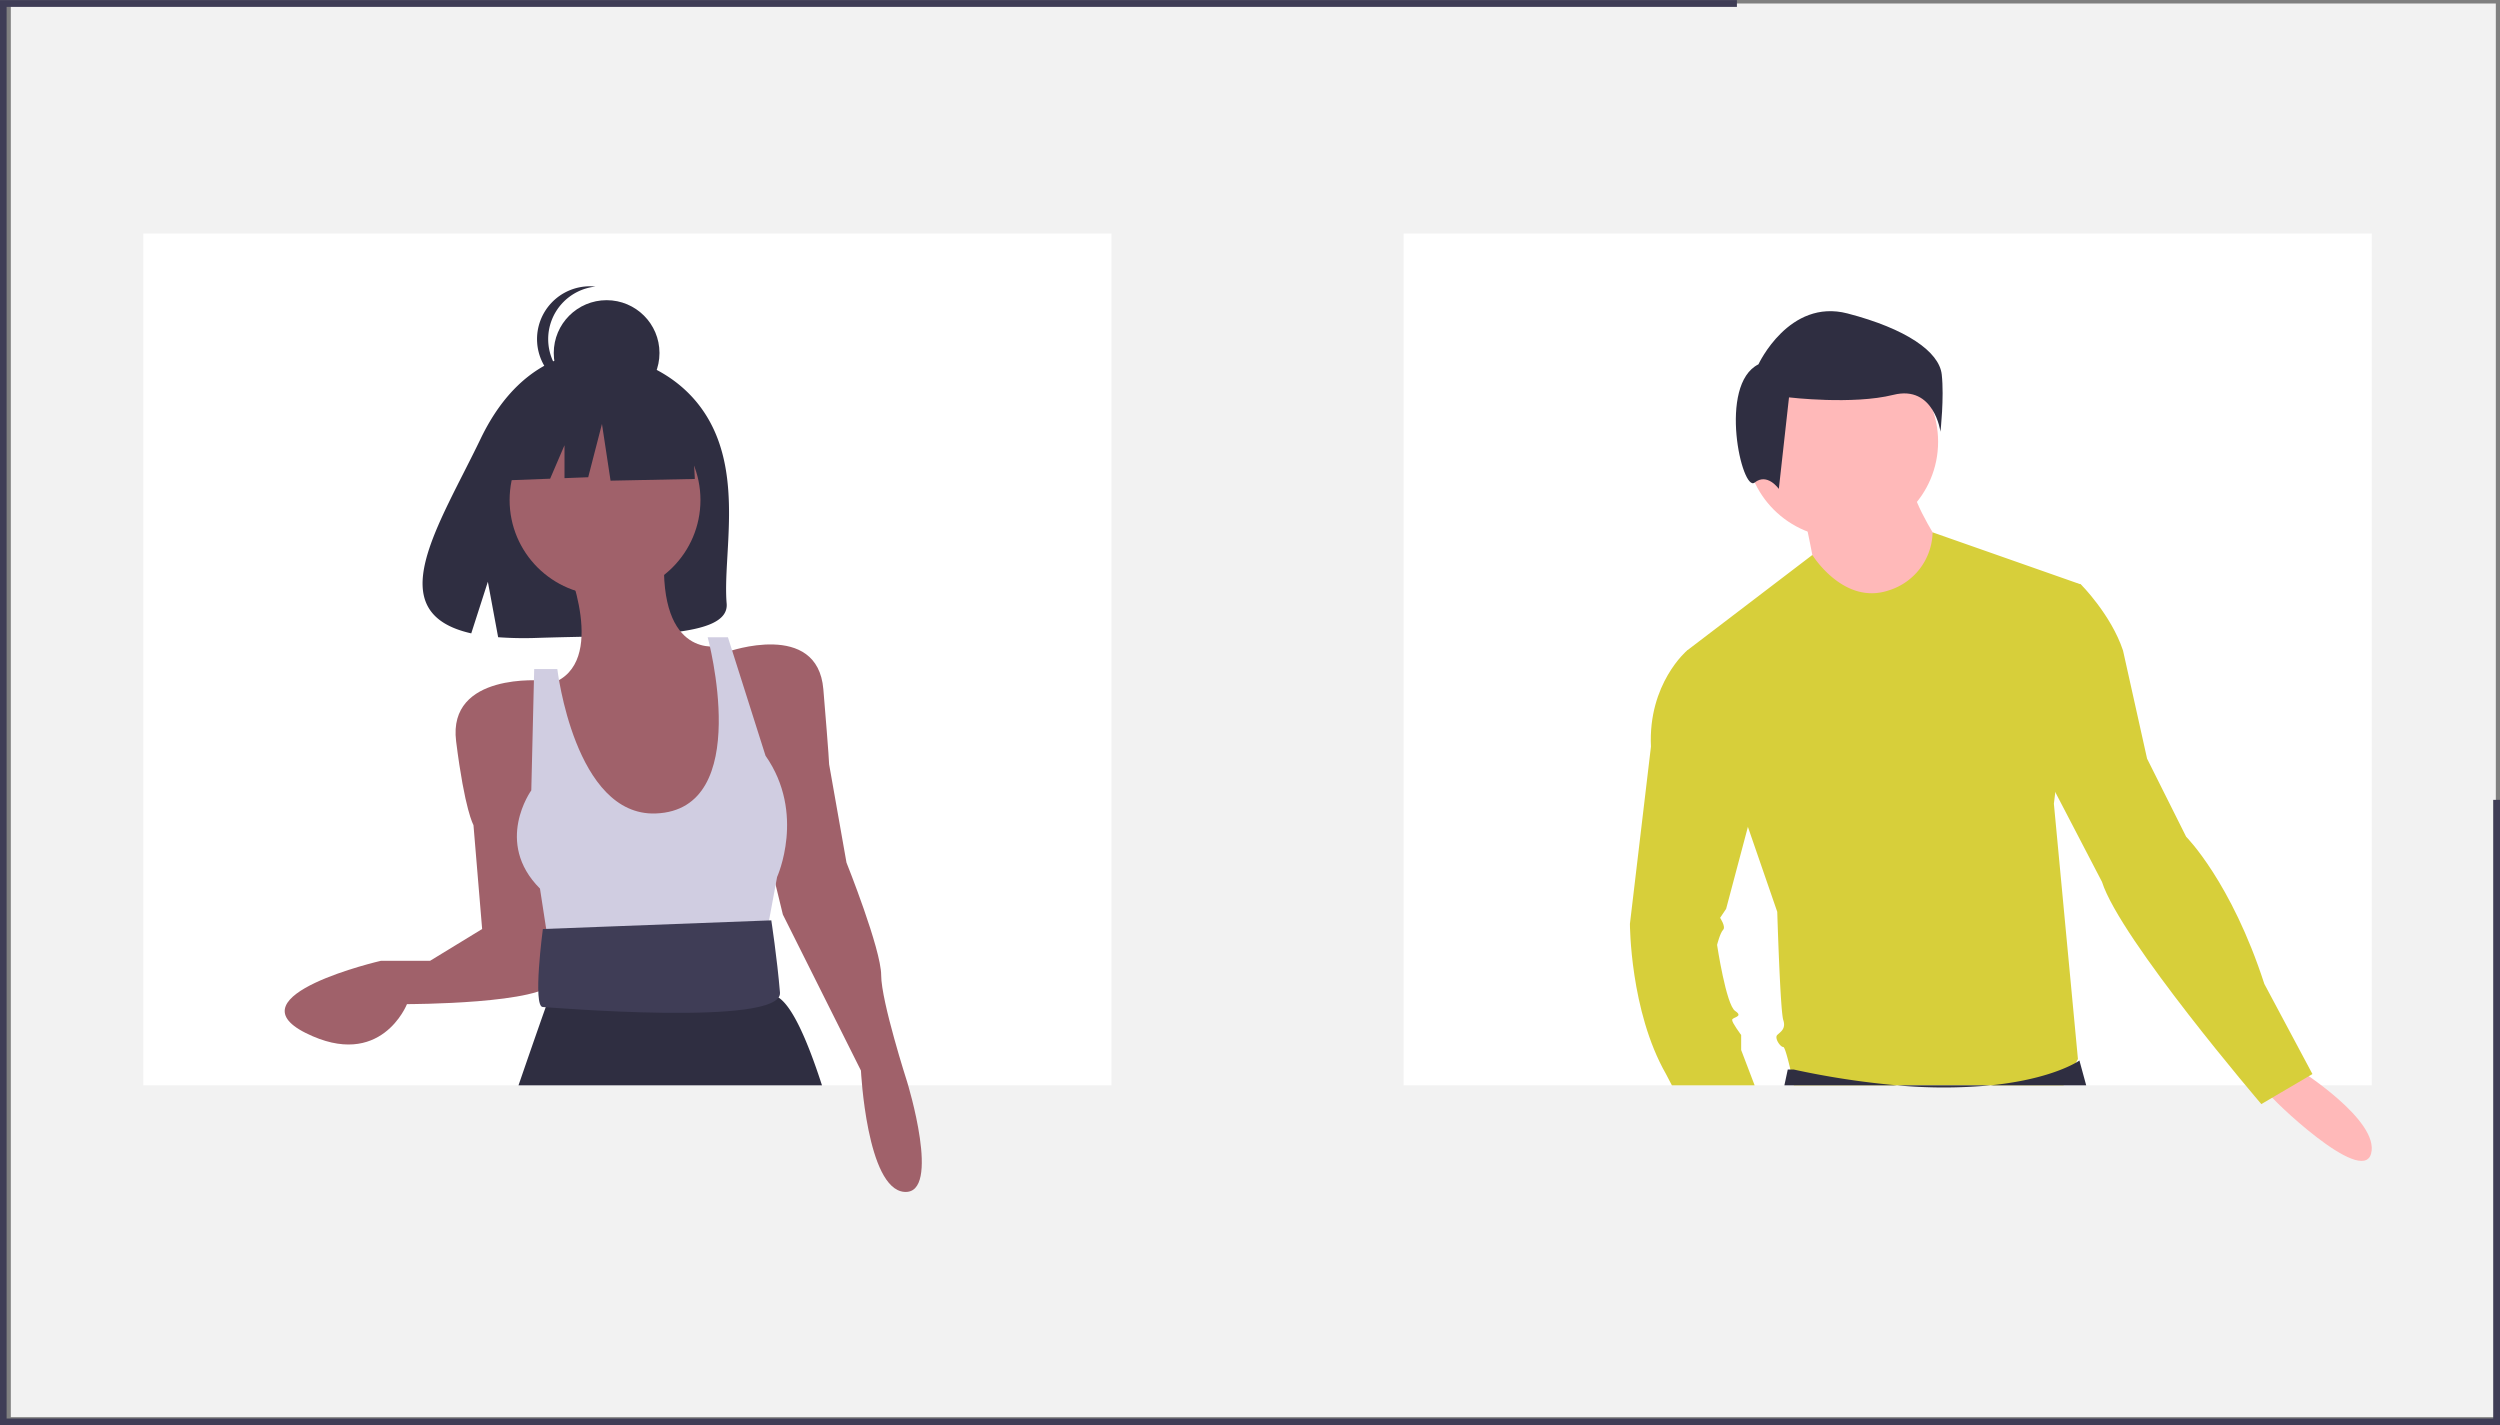 <?xml version="1.0" encoding="UTF-8" standalone="no"?>
<svg
   xmlns:dc="http://purl.org/dc/elements/1.1/"
   xmlns:cc="http://creativecommons.org/ns#"
   xmlns:rdf="http://www.w3.org/1999/02/22-rdf-syntax-ns#"
   xmlns:svg="http://www.w3.org/2000/svg"
   xmlns="http://www.w3.org/2000/svg"
   xmlns:sodipodi="http://sodipodi.sourceforge.net/DTD/sodipodi-0.dtd"
   xmlns:inkscape="http://www.inkscape.org/namespaces/inkscape"
   data-name="Layer 1"
   width="1000"
   height="570"
   viewBox="0 0 1000 570"
   version="1.1"
   id="svg88"
   sodipodi:docname="undraw_group_hangout_-5-gmq.svg"
   inkscape:version="1.0.2-2 (e86c870879, 2021-01-15)">
  <rect x="0" y="0" width="1000" height="570" fill="#808080" stroke="none"/>
  <defs
     id="defs92" />
  <sodipodi:namedview
     pagecolor="#ffffff"
     bordercolor="#666666"
     borderopacity="1"
     objecttolerance="10"
     gridtolerance="10"
     guidetolerance="10"
     inkscape:pageopacity="0"
     inkscape:pageshadow="2"
     inkscape:window-width="1920"
     inkscape:window-height="1017"
     id="namedview90"
     showgrid="false"
     inkscape:zoom="0.27764464"
     inkscape:cx="-574.77783"
     inkscape:cy="487.22724"
     inkscape:window-x="-8"
     inkscape:window-y="-8"
     inkscape:window-maximized="1"
     inkscape:current-layer="svg88" />
  <title
     id="title2">group_hangout</title>
  <g
     id="g966"
     transform="matrix(0.994,0,0,0.993,808.497,-271.77)"
     style="stroke-width:1.007">
    <rect
       x="-809.021"
       y="275.099"
       width="999.999"
       height="569.444"
       fill="#f2f2f2"
       id="rect34"
       style="stroke-width:1.007" />
    <polygon
       points="2,417.973 734,417.973 734,235.661 736,235.661 736,419.973 0,419.973 0,0 511.364,0 511.364,2 2,2 "
       fill="#3f3d56"
       id="polygon36"
       transform="matrix(1.367,0,0,1.367,-813.453,273.731)"
       style="stroke-width:0.736" />
    <g
       id="g940"
       transform="translate(-811.755,188.006)"
       style="stroke-width:1.007">
      <rect
         x="56.048"
         y="179.745"
         width="389.602"
         height="343.123"
         fill="#fff"
         id="rect46"
         style="fill:#ffffff;fill-opacity:1;stroke-width:1.007" />
      <rect
         x="563.214"
         y="179.745"
         width="389.602"
         height="343.123"
         fill="#ffffff"
         id="rect48"
         style="stroke-width:1.007" />
      <path
         d="m 283.183,254.046 c -14.872,-25.129 -44.294,-26.3 -44.294,-26.3 0,0 -28.671,-3.666 -47.063,34.605 -17.143,35.672 -40.802,70.114 -3.809,78.465 l 6.682,-20.798 4.138,22.346 a 144.742,144.742 0 0 0 15.828,0.271 c 39.617,-1.279 77.346,0.374 76.131,-13.842 -1.615,-18.898 6.697,-50.568 -7.613,-74.747 z"
         fill="#2f2e41"
         id="path50"
         style="stroke-width:1.007" />
      <circle
         cx="241.852"
         cy="287.109"
         r="38.399"
         fill="#a0616a"
         id="circle52"
         style="stroke-width:1.007" />
      <path
         d="m 226.143,312.127 c 0,0 17.454,40.727 -5.818,48.872 l 23.272,76.799 39.563,-2.327 10.473,-25.6 -2.327,-38.399 -3.491,-25.6 c 0,0 -24.436,5.818 -22.109,-37.236 z"
         fill="#a0616a"
         id="path54"
         style="stroke-width:1.007" />
      <path
         d="m 216.834,359.835 c 0,0 -38.399,-3.491 -34.909,24.436 3.491,27.927 6.982,33.745 6.982,33.745 l 3.491,41.89 -20.945,12.8 h -19.782 c 0,0 -60.508,13.963 -30.254,29.09 30.254,15.127 40.727,-11.636 40.727,-11.636 0,0 55.854,0 59.345,-9.309 3.491,-9.309 -4.654,-121.016 -4.654,-121.016 z"
         fill="#a0616a"
         id="path56"
         style="stroke-width:1.007" />
      <path
         d="m 291.306,348.199 c 0,0 36.072,-12.8 38.399,15.127 2.327,27.927 2.327,30.254 2.327,30.254 l 6.982,39.563 c 0,0 13.963,34.909 13.963,45.381 0,10.473 10.473,43.054 10.473,43.054 0,0 13.963,45.381 -1.164,44.218 -15.127,-1.164 -17.454,-48.872 -17.454,-48.872 l -31.418,-62.835 -9.309,-38.399 z"
         fill="#a0616a"
         id="path58"
         style="stroke-width:1.007" />
      <path
         d="m 222.652,355.181 h -9.309 l -1.164,48.872 c 0,0 -15.127,20.945 3.491,39.563 l 4.654,30.254 84.944,-3.491 5.818,-31.418 c 0,0 11.636,-25.6 -4.654,-48.872 L 291.306,342.381 h -8.145 c 0,0 18.865,69.559 -20.945,70.981 -32.581,1.164 -39.563,-58.181 -39.563,-58.181 z"
         fill="#d7cf3a"
         id="path60"
         style="fill:#d0cde1;fill-opacity:1;stroke-width:1.007" />
      <path
         d="M 329.152,522.868 H 207.036 c 6.439,-18.756 10.553,-30.389 10.936,-31.455 a 0.446,0.446 0 0 1 0.027,-0.082 l 2.83,-9.432 1.176,-3.91 1.271,-4.238 1.709,-5.7 75.624,-2.324 2.119,4.757 7.191,16.186 a 6.417,6.417 0 0 1 1.763,0.834 c 5.372,3.527 11.305,16.295 17.471,35.365 z"
         fill="#2f2e41"
         id="path62"
         style="stroke-width:1.007" />
      <path
         d="m 308.76,456.415 -91.926,3.491 c 0,0 -4.195,31.418 0,31.418 1.164,0 96.58,8.145 95.417,-5.818 -1.164,-13.963 -3.491,-29.091 -3.491,-29.091 z"
         fill="#3f3d56"
         id="path64"
         style="stroke-width:1.007" />
      <circle
         cx="242.49"
         cy="227.874"
         r="21.274"
         fill="#2f2e41"
         id="circle66"
         style="stroke-width:1.007" />
      <path
         d="m 218.976,222.275 a 21.275,21.275 0 0 1 19.035,-21.155 21.489,21.489 0 0 0 -2.239,-0.12 21.274,21.274 0 1 0 2.239,42.429 21.275,21.275 0 0 1 -19.035,-21.155 z"
         fill="#2f2e41"
         id="path68"
         style="stroke-width:1.007" />
      <polygon
         points="164.988,203.574 171.967,203.306 176.017,187.611 178.548,204.318 203.356,203.812 202.343,184.067 181.08,172.929 151.715,177.485 145.64,204.318 160.763,203.737 164.988,193.878 "
         fill="#2f2e41"
         id="polygon70"
         transform="scale(1.367)"
         style="stroke-width:0.736" />
      <circle
         cx="739.582"
         cy="263.63"
         r="38.718"
         fill="#ffb9b9"
         id="circle72"
         style="stroke-width:1.007" />
      <path
         d="m 724.458,293.274 c 0,0 4.84,22.989 4.84,25.409 0,2.42 22.989,13.309 22.989,13.309 l 20.569,-3.63 7.26,-21.779 c 0,0 -12.1,-18.149 -12.1,-25.409 z"
         fill="#ffb9b9"
         id="path74"
         style="stroke-width:1.007" />
      <path
         d="m 828.785,522.868 4.99,-9.132 0.793,-1.463 -9.679,-102.841 0.574,-4.648 10.307,-83.676 -59.671,-20.984 h -0.014 a 25.038,25.038 0 0 1 -17.744,23.403 c -18.154,6.042 -30.649,-14.299 -30.649,-14.299 l -50.429,38.495 24.497,71.031 11.811,34.23 c 0,0 1.203,39.931 2.42,43.567 1.203,3.623 -1.217,4.839 -2.42,6.042 -1.217,1.217 1.203,4.839 2.42,4.839 0.601,0 1.804,4.539 2.871,9.077 0.547,2.324 1.053,4.648 1.408,6.357 z"
         fill="#d7cf3a"
         id="path76"
         style="stroke-width:1.007" />
      <path
         d="m 923.495,516.511 c 0,0 32.669,20.569 29.039,33.879 -3.63,13.309 -41.138,-22.989 -41.138,-24.199 0,-1.21 12.1,-9.68 12.1,-9.68 z"
         fill="#ffb9b9"
         id="path78"
         style="stroke-width:1.007" />
      <path
         d="m 828.785,522.868 h 9.104 l -2.72,-9.993 a 16.068,16.068 0 0 1 -1.394,0.861 c -3.568,2.023 -14.217,7.095 -34.326,9.132 a 203.748,203.748 0 0 1 -37.73,0 330.269,330.269 0 0 1 -41.503,-6.357 h -2.42 l -1.353,6.357 z"
         fill="#2f2e41"
         id="path80"
         style="stroke-width:1.007" />
      <path
         d="m 706.006,232.436 c 0,0 12.293,-26.635 35.855,-20.488 23.562,6.146 36.879,15.366 37.903,24.586 1.024,9.22 -0.512,23.049 -0.512,23.049 0,0 -2.561,-18.952 -18.952,-14.854 -16.391,4.098 -42.001,1.024 -42.001,1.024 l -4.098,36.879 c 0,0 -4.61,-6.659 -9.732,-2.561 -5.122,4.098 -14.854,-39.44 1.537,-47.635 z"
         fill="#2f2e41"
         id="path82"
         style="stroke-width:1.007" />
      <path
         d="m 704.468,522.868 h -33.301 l -2.365,-4.539 c -14.518,-25.413 -14.518,-60.504 -14.518,-60.504 l 8.462,-71.386 c -1.203,-25.413 14.518,-38.714 14.518,-38.714 h 18.154 l 13.315,44.77 -6.972,26.261 -8.763,33.027 -2.42,3.623 c 0,0 2.42,3.636 1.203,4.839 -1.203,1.217 -2.42,6.056 -2.42,6.056 0,0 3.636,24.196 7.272,26.616 3.623,2.42 -1.217,2.42 -1.217,3.636 0,1.203 3.636,6.042 3.636,6.042 v 6.056 z"
         fill="#d7cf3a"
         id="path84"
         style="stroke-width:1.007" />
      <path
         d="m 815.204,317.473 20.569,3.63 c 0,0 12.1,12.1 16.939,26.619 l 9.68,43.558 15.729,31.459 c 0,0 18.149,18.149 31.459,59.288 l 19.359,36.299 -20.569,12.1 c 0,0 -56.868,-66.547 -64.128,-89.537 l -31.459,-60.498 z"
         fill="#d7cf3a"
         id="path86"
         style="stroke-width:1.007" />
    </g>
  </g>
</svg>
